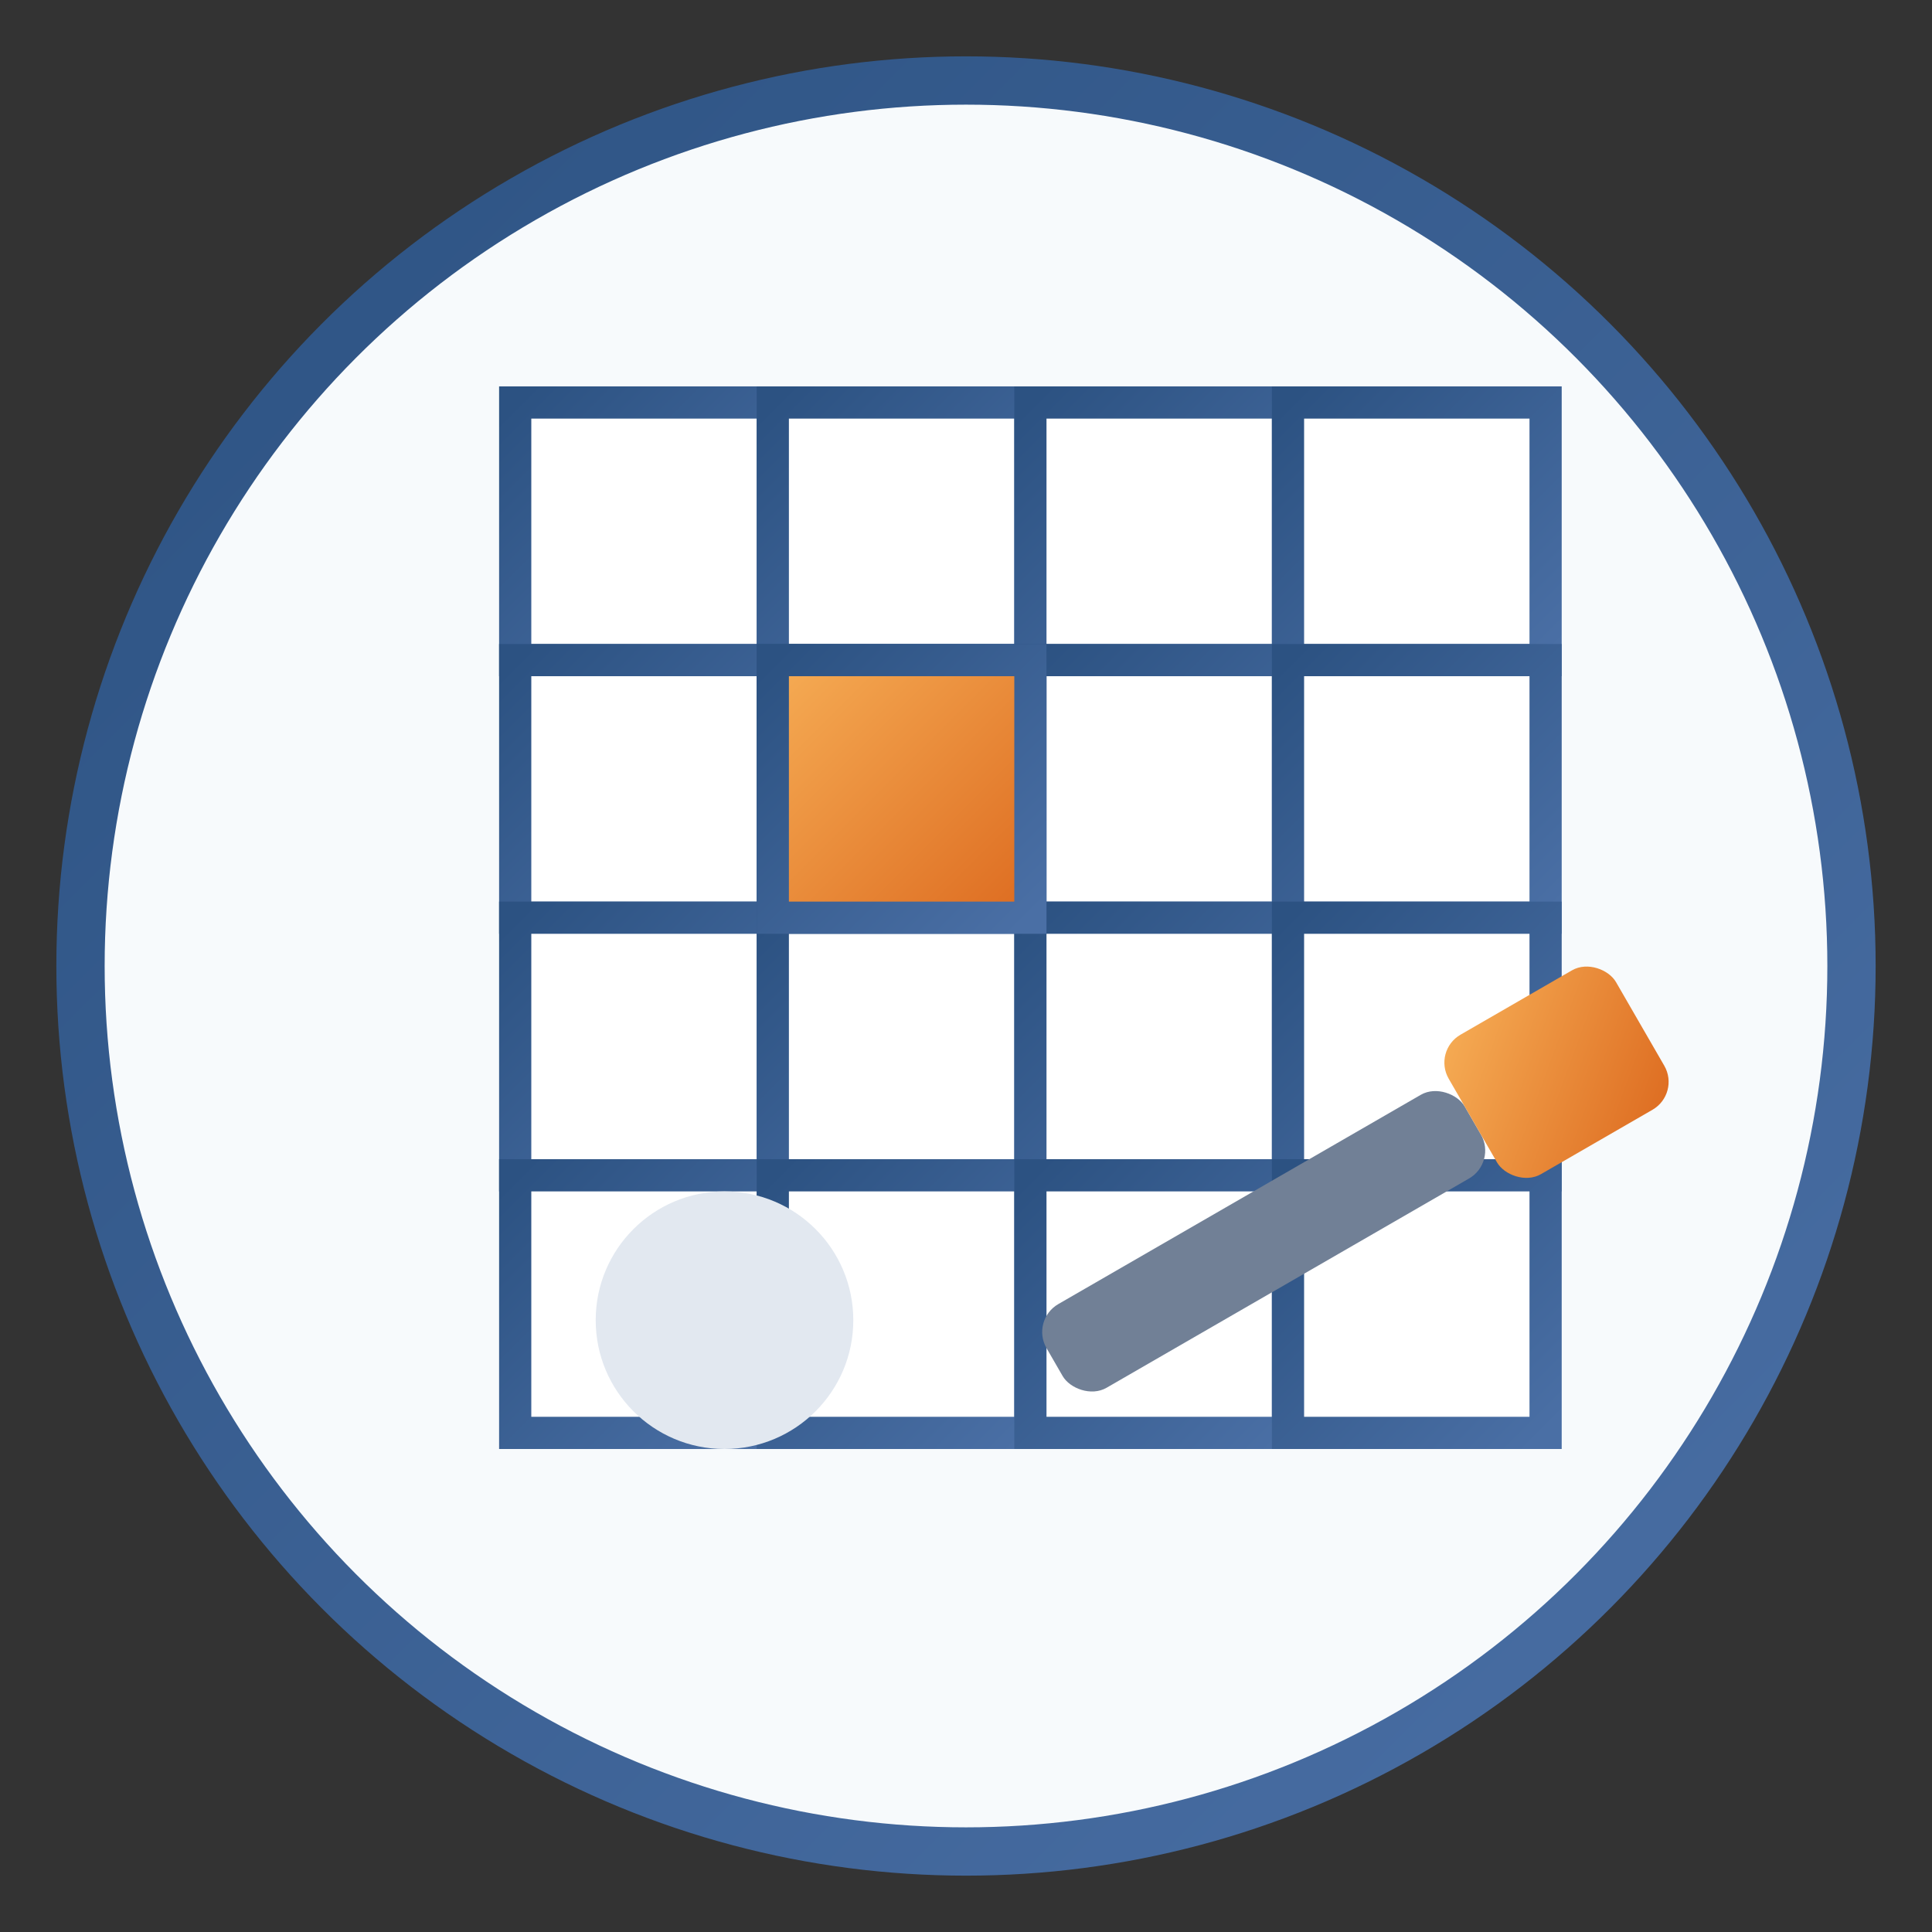 <svg xmlns="http://www.w3.org/2000/svg" viewBox="0 0 120 120" width="120" height="120">
  <rect x="0" y="0" width="120" height="120" fill="#333333" stroke="none"/>
  <defs>
    <linearGradient id="grad1" x1="0%" y1="0%" x2="100%" y2="100%">
      <stop offset="0%" stop-color="#2c5282" />
      <stop offset="100%" stop-color="#4a6fa5" />
    </linearGradient>
    <linearGradient id="grad2" x1="0%" y1="0%" x2="100%" y2="100%">
      <stop offset="0%" stop-color="#f6ad55" />
      <stop offset="100%" stop-color="#dd6b20" />
    </linearGradient>
  </defs>

  <!-- Background circle -->
  <circle cx="60" cy="60" r="55" fill="#f7fafc" stroke="url(#grad1)" stroke-width="3" />

  <!-- Tile pattern representing tile laying service -->
  <g transform="translate(32, 25)">
    <!-- First row of tiles -->
    <rect x="0" y="0" width="16" height="16" fill="white" stroke="url(#grad1)" stroke-width="2" />
    <rect x="16" y="0" width="16" height="16" fill="white" stroke="url(#grad1)" stroke-width="2" />
    <rect x="32" y="0" width="16" height="16" fill="white" stroke="url(#grad1)" stroke-width="2" />
    <rect x="48" y="0" width="16" height="16" fill="white" stroke="url(#grad1)" stroke-width="2" />
    
    <!-- Second row of tiles -->
    <rect x="0" y="16" width="16" height="16" fill="white" stroke="url(#grad1)" stroke-width="2" />
    <rect x="16" y="16" width="16" height="16" fill="white" stroke="url(#grad1)" stroke-width="2" />
    <rect x="32" y="16" width="16" height="16" fill="white" stroke="url(#grad1)" stroke-width="2" />
    <rect x="48" y="16" width="16" height="16" fill="white" stroke="url(#grad1)" stroke-width="2" />
    
    <!-- Third row of tiles -->
    <rect x="0" y="32" width="16" height="16" fill="white" stroke="url(#grad1)" stroke-width="2" />
    <rect x="16" y="32" width="16" height="16" fill="white" stroke="url(#grad1)" stroke-width="2" />
    <rect x="32" y="32" width="16" height="16" fill="white" stroke="url(#grad1)" stroke-width="2" />
    <rect x="48" y="32" width="16" height="16" fill="white" stroke="url(#grad1)" stroke-width="2" />
    
    <!-- Fourth row of tiles -->
    <rect x="0" y="48" width="16" height="16" fill="white" stroke="url(#grad1)" stroke-width="2" />
    <rect x="16" y="48" width="16" height="16" fill="white" stroke="url(#grad1)" stroke-width="2" />
    <rect x="32" y="48" width="16" height="16" fill="white" stroke="url(#grad1)" stroke-width="2" />
    <rect x="48" y="48" width="16" height="16" fill="white" stroke="url(#grad1)" stroke-width="2" />
    
    <!-- Accent tile being placed -->
    <rect x="16" y="16" width="16" height="16" fill="url(#grad2)" stroke="url(#grad1)" stroke-width="2" />
  </g>

  <!-- Trowel tool -->
  <g transform="translate(64, 82) rotate(-30)">
    <rect x="0" y="0" width="30" height="6" rx="2" ry="2" fill="#718096" />
    <rect x="30" y="-2" width="12" height="10" rx="2" ry="2" fill="url(#grad2)" />
  </g>

  <!-- Mortar/adhesive blob -->
  <circle cx="45" cy="82" r="8" fill="#e2e8f0" />
</svg>
